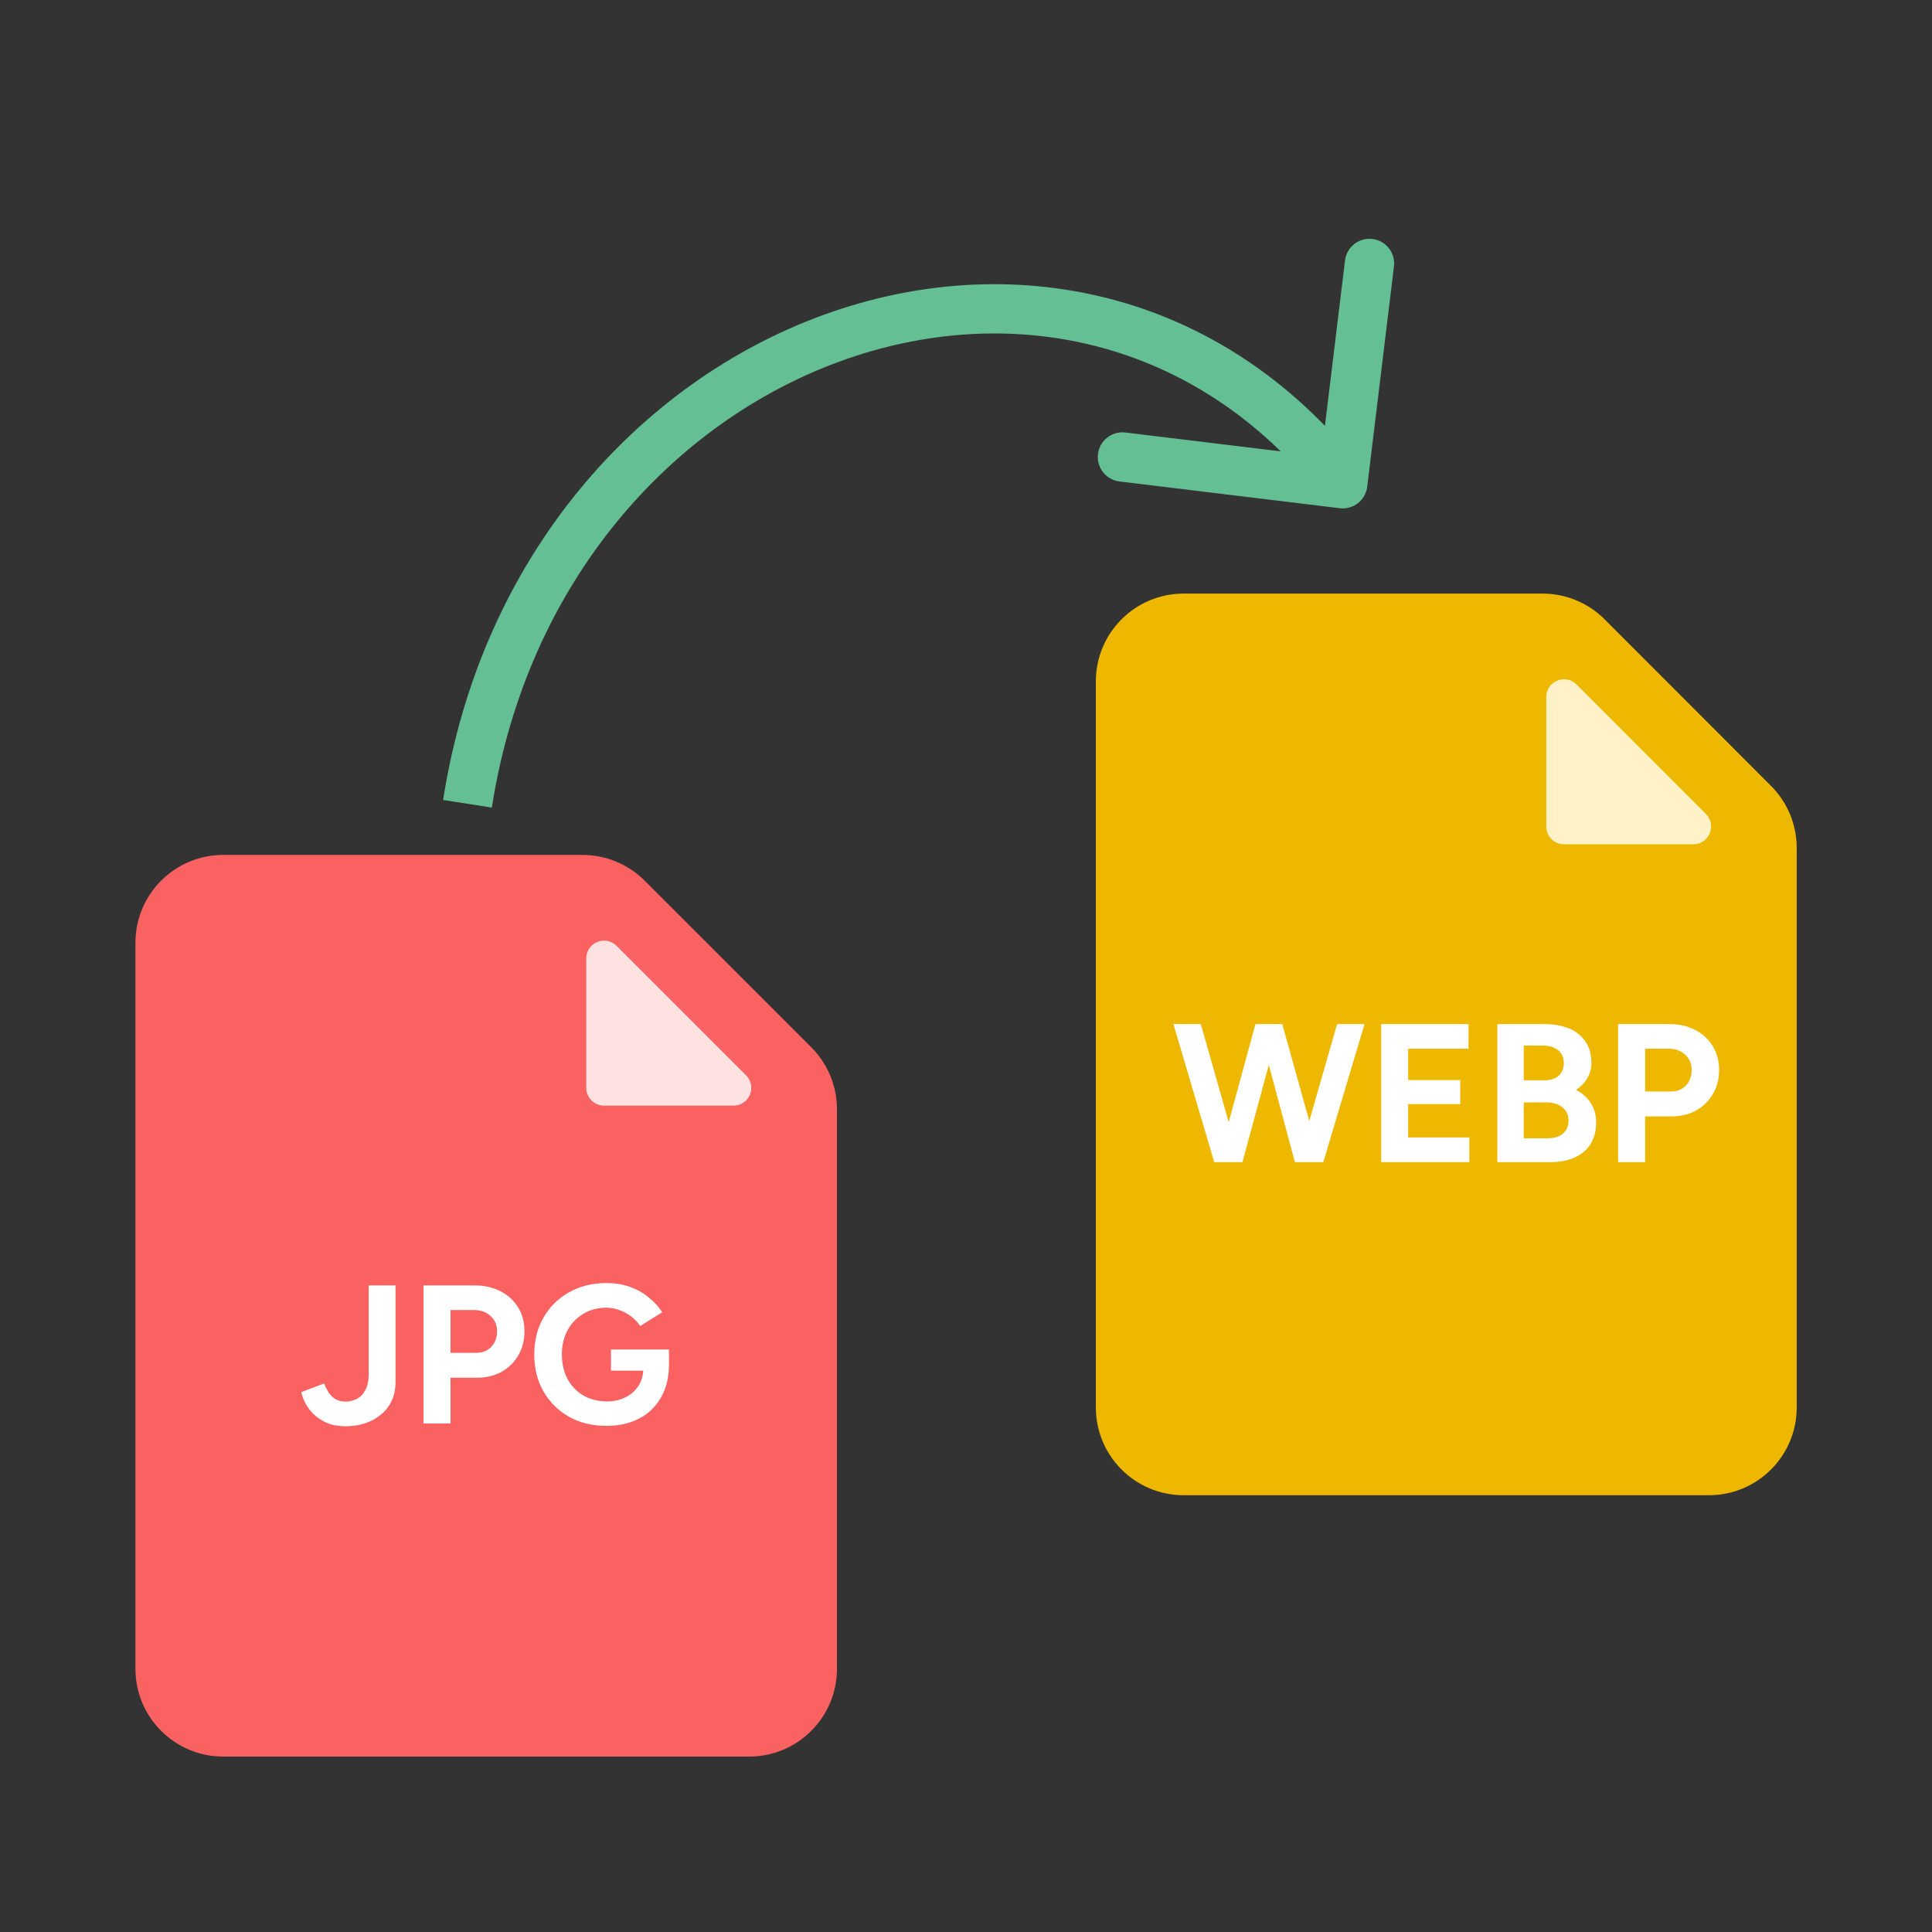 <svg width="1959" height="1959" viewBox="0 0 1959 1959" fill="none" xmlns="http://www.w3.org/2000/svg">
<rect x="0" y="0" width="1959" height="1959" fill="#333333" stroke="none"/>
<path d="M1200.17 1500.62H1732.83C1773.43 1500.62 1806.33 1467.72 1806.33 1427.13V859.799C1806.33 840.318 1798.6 821.635 1784.83 807.853L1616.08 638.929C1602.3 625.129 1583.59 617.375 1564.08 617.375H1200.17C1159.57 617.375 1126.67 650.282 1126.67 690.875V1427.12C1126.67 1467.72 1159.57 1500.62 1200.17 1500.62Z" fill="#EEB700" stroke="#EEB700" stroke-width="31"/>
<path d="M1729.74 825.362C1741.07 836.704 1733.03 856.083 1717 856.083H1585.85C1575.91 856.083 1567.85 848.024 1567.85 838.083V706.8C1567.85 690.759 1587.25 682.73 1598.59 694.079L1729.74 825.362Z" fill="#FFF2C9"/>
<path d="M1315.6 1178.38L1355.8 1038.38H1383.6L1341.8 1178.38H1315.6ZM1231.2 1178.38L1189.8 1038.38H1217.6L1257.4 1178.38H1231.2ZM1234.8 1178.38L1273 1038.38H1297.8L1259.8 1178.38H1234.8ZM1313 1178.38L1275.4 1038.38H1300.2L1339.2 1178.38H1313ZM1400.47 1178.38V1038.38H1489.07V1063.38H1427.87V1095.18H1480.67V1119.58H1427.87V1153.38H1489.87V1178.38H1400.47ZM1518.25 1178.38V1038.38H1565.65C1575.25 1038.38 1583.65 1039.85 1590.85 1042.78C1598.05 1045.72 1603.65 1050.18 1607.65 1056.18C1611.65 1062.05 1613.65 1069.38 1613.65 1078.18C1613.65 1083.65 1612.25 1088.72 1609.45 1093.38C1606.78 1097.92 1602.98 1101.85 1598.05 1105.18C1604.58 1108.52 1609.58 1112.98 1613.05 1118.58C1616.65 1124.05 1618.45 1130.65 1618.45 1138.38C1618.45 1146.92 1616.51 1154.18 1612.65 1160.18C1608.78 1166.18 1603.38 1170.72 1596.45 1173.78C1589.51 1176.85 1581.38 1178.38 1572.05 1178.38H1518.25ZM1545.05 1154.18H1569.45C1575.98 1154.18 1581.11 1152.58 1584.85 1149.38C1588.58 1146.05 1590.45 1141.65 1590.45 1136.18C1590.45 1130.45 1588.38 1125.98 1584.25 1122.78C1580.11 1119.45 1574.45 1117.78 1567.25 1117.78H1545.05V1154.18ZM1545.05 1095.38H1566.25C1572.25 1095.38 1576.98 1093.85 1580.45 1090.78C1583.91 1087.72 1585.65 1083.38 1585.65 1077.78C1585.65 1072.18 1583.71 1067.85 1579.85 1064.78C1575.98 1061.72 1570.71 1060.18 1564.05 1060.18H1545.05V1095.38ZM1640.71 1178.38V1038.38H1692.71C1702.57 1038.38 1711.31 1040.38 1718.91 1044.38C1726.51 1048.25 1732.44 1053.72 1736.71 1060.78C1740.97 1067.72 1743.11 1075.78 1743.11 1084.98C1743.11 1094.05 1741.04 1102.12 1736.91 1109.18C1732.77 1116.25 1727.11 1121.85 1719.91 1125.98C1712.71 1129.98 1704.37 1131.98 1694.91 1131.98H1668.11V1178.38H1640.71ZM1668.11 1106.78H1694.31C1700.44 1106.78 1705.44 1104.78 1709.31 1100.78C1713.31 1096.65 1715.31 1091.38 1715.31 1084.98C1715.31 1078.58 1713.11 1073.38 1708.71 1069.38C1704.44 1065.38 1698.91 1063.38 1692.11 1063.38H1668.11V1106.78Z" fill="white"/>
<path d="M226.333 1765.62H759.666C800.259 1765.62 833.166 1732.72 833.166 1692.13V1124.82C833.166 1105.32 825.423 1086.63 811.639 1072.84L642.698 903.903C628.914 890.119 610.219 882.375 590.725 882.375H226.333C185.74 882.375 152.833 915.282 152.833 955.875V1692.12C152.833 1732.72 185.74 1765.62 226.333 1765.62Z" fill="#FA6161" stroke="#FA6161" stroke-width="31"/>
<path d="M756.501 1090.36C767.84 1101.69 759.809 1121.08 743.773 1121.08H612.458C602.517 1121.08 594.458 1113.02 594.458 1103.08V971.768C594.458 955.732 613.847 947.701 625.186 959.04L756.501 1090.36Z" fill="#FEE1E1"/>
<path d="M350.063 1446.18C343.263 1446.18 337.196 1445.12 331.863 1442.98C326.663 1440.72 322.196 1437.85 318.463 1434.38C314.863 1430.92 311.996 1427.18 309.863 1423.18C307.729 1419.18 306.263 1415.32 305.463 1411.58L328.663 1402.78C330.796 1408.65 333.596 1413.18 337.063 1416.38C340.663 1419.58 345.129 1421.18 350.463 1421.18C354.463 1421.18 358.263 1420.25 361.863 1418.38C365.463 1416.52 368.329 1413.52 370.463 1409.38C372.729 1405.25 373.863 1399.92 373.863 1393.38V1303.38H401.063V1401.38C401.063 1408.32 399.796 1414.58 397.263 1420.18C394.729 1425.65 391.129 1430.32 386.463 1434.18C381.929 1438.05 376.529 1441.05 370.263 1443.18C364.129 1445.18 357.396 1446.18 350.063 1446.18ZM429.414 1443.38V1303.38H481.414C491.281 1303.38 500.014 1305.38 507.614 1309.38C515.214 1313.25 521.148 1318.72 525.414 1325.78C529.681 1332.72 531.814 1340.78 531.814 1349.98C531.814 1359.05 529.748 1367.12 525.614 1374.18C521.481 1381.25 515.814 1386.85 508.614 1390.98C501.414 1394.98 493.081 1396.98 483.614 1396.98H456.814V1443.38H429.414ZM456.814 1371.78H483.014C489.148 1371.78 494.148 1369.78 498.014 1365.78C502.014 1361.65 504.014 1356.38 504.014 1349.98C504.014 1343.58 501.814 1338.38 497.414 1334.38C493.148 1330.38 487.614 1328.38 480.814 1328.38H456.814V1371.78ZM614.922 1445.78C600.655 1445.78 587.989 1442.72 576.922 1436.58C565.989 1430.32 557.389 1421.78 551.122 1410.98C544.855 1400.05 541.722 1387.52 541.722 1373.38C541.722 1359.25 544.855 1346.78 551.122 1335.98C557.389 1325.05 565.989 1316.52 576.922 1310.38C587.989 1304.12 600.655 1300.98 614.922 1300.98C623.455 1300.98 631.322 1302.25 638.522 1304.78C645.722 1307.32 652.055 1310.85 657.522 1315.38C663.122 1319.78 667.789 1324.85 671.522 1330.58L649.122 1344.58C646.855 1340.98 643.855 1337.78 640.122 1334.98C636.522 1332.18 632.522 1329.98 628.122 1328.38C623.722 1326.78 619.322 1325.98 614.922 1325.98C606.122 1325.98 598.322 1328.05 591.522 1332.18C584.722 1336.18 579.389 1341.72 575.522 1348.78C571.655 1355.85 569.722 1364.05 569.722 1373.38C569.722 1382.58 571.589 1390.78 575.322 1397.98C579.189 1405.18 584.589 1410.85 591.522 1414.98C598.455 1418.98 606.455 1420.98 615.522 1420.98C622.589 1420.98 628.855 1419.58 634.322 1416.78C639.922 1413.98 644.322 1410.05 647.522 1404.98C650.722 1399.92 652.322 1394.05 652.322 1387.38L678.322 1383.38C678.322 1396.58 675.589 1407.85 670.122 1417.18C664.789 1426.52 657.322 1433.65 647.722 1438.58C638.255 1443.38 627.322 1445.78 614.922 1445.78ZM619.522 1389.78V1368.38H678.322V1385.38L663.522 1389.78H619.522Z" fill="white"/>
<path d="M1358.49 515.318C1372.19 516.982 1384.65 507.22 1386.32 493.514L1413.44 270.155C1415.11 256.449 1405.35 243.988 1391.64 242.323C1377.93 240.659 1365.47 250.421 1363.81 264.127L1339.7 462.668L1141.16 438.556C1127.45 436.892 1114.99 446.654 1113.32 460.36C1111.66 474.066 1121.42 486.527 1135.13 488.192L1358.49 515.318ZM498.701 818.862C534.659 588.896 682.168 428.208 851.882 366.367C1021.14 304.692 1212.57 340.93 1341.82 505.918L1381.18 475.082C1237.27 291.39 1022.29 251.055 834.764 319.388C647.691 387.555 488.03 563.456 449.301 811.138L498.701 818.862Z" fill="#64BF95"/>
</svg>
